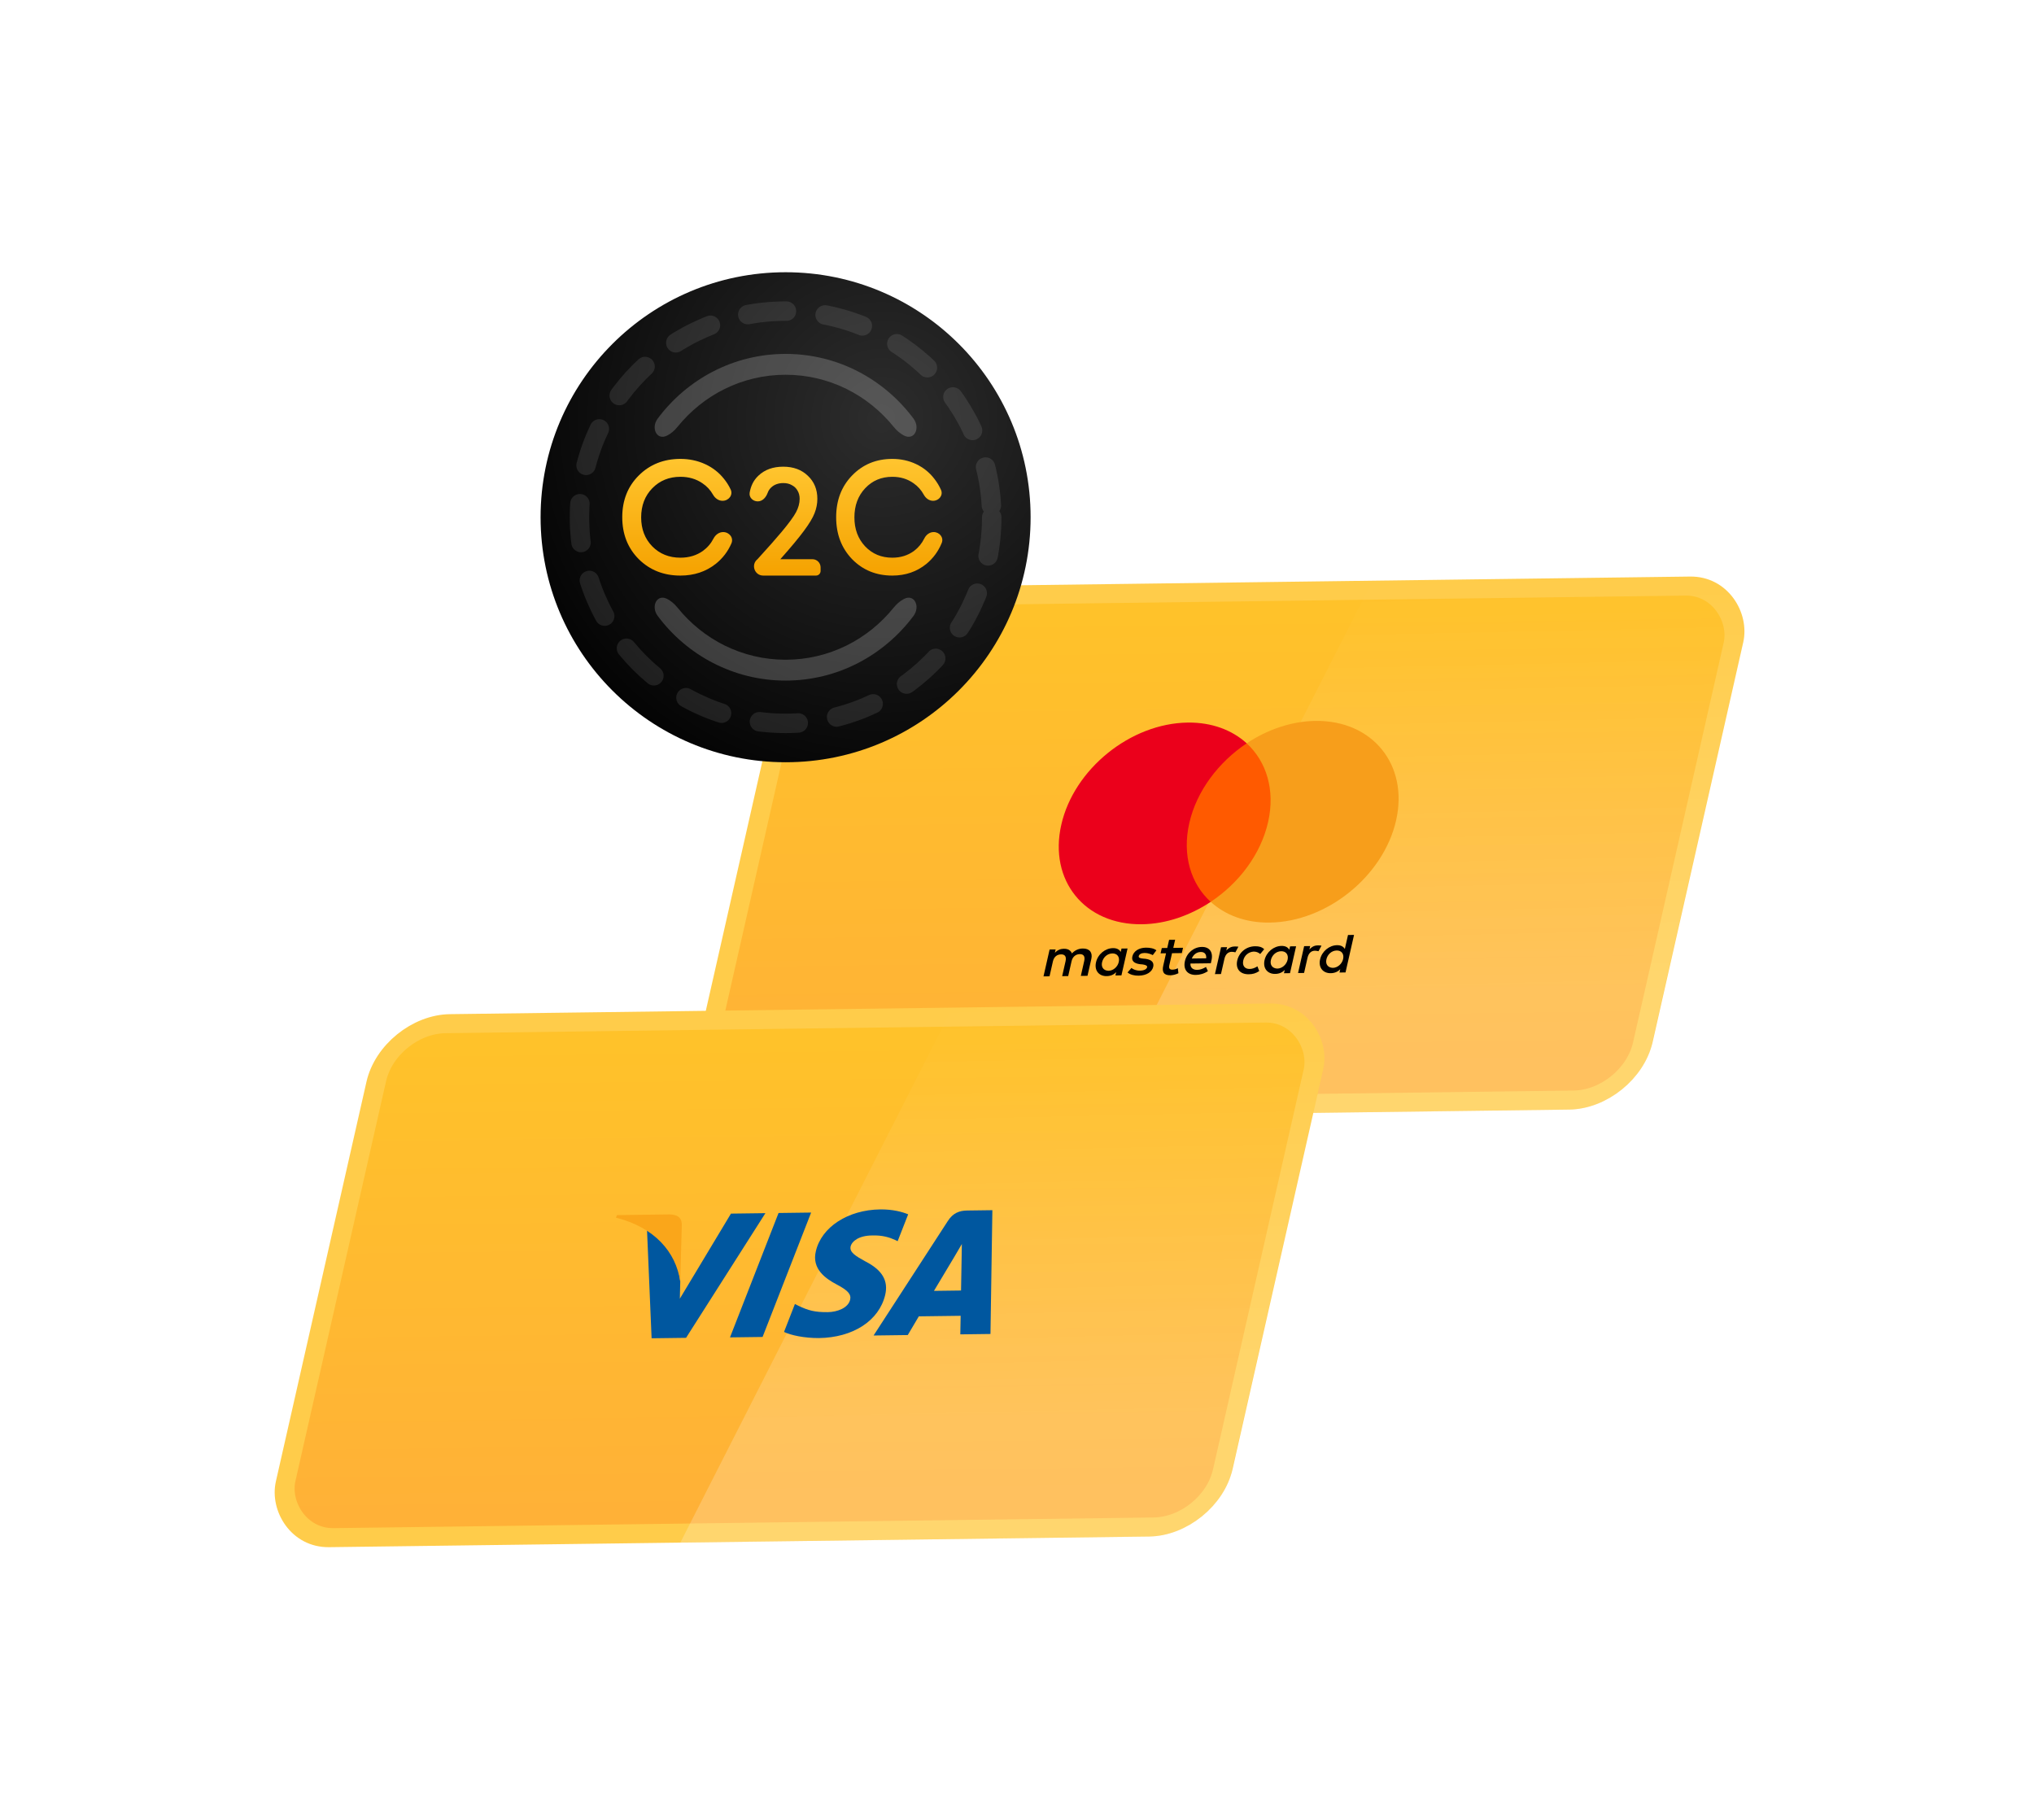 <svg width="523" height="468" viewBox="0 0 523 468" fill="none" xmlns="http://www.w3.org/2000/svg">
<g filter="url(#filter0_d_3571_12528)">
<g clip-path="url(#clip0_3571_12528)">
<rect x="1.954" y="2.415" width="240.98" height="135.551" rx="15.061" transform="matrix(1 -0.013 -0.221 0.975 201.654 146.306)" fill="url(#paint0_linear_3571_12528)" stroke="#FFCC4A" stroke-width="5.02"/>
<path opacity="0.2" d="M347.936 144.298L447.098 143L415.979 280.084L277.929 281.891L347.936 144.298Z" fill="url(#paint1_linear_3571_12528)"/>
<g clip-path="url(#clip1_3571_12528)">
<path d="M274.627 245.914L275.608 241.593C275.983 239.94 275.195 238.871 273.42 238.894C272.532 238.906 271.503 239.204 270.626 240.152C270.288 239.37 269.646 238.944 268.535 238.958C267.794 238.968 267.003 239.196 266.238 239.992L266.434 239.128L264.883 239.148L263.314 246.062L264.865 246.042L265.731 242.224C266.009 240.999 266.804 240.411 267.838 240.398C268.872 240.384 269.243 241.024 268.98 242.182L268.113 246L269.664 245.979L270.531 242.161C270.809 240.936 271.681 240.348 272.637 240.335C273.671 240.322 274.042 240.961 273.779 242.119L272.912 245.937L274.627 245.914ZM299.201 238.699L296.686 238.732L297.16 236.643L295.609 236.663L295.135 238.752L293.73 238.771L293.42 240.138L294.824 240.12L294.104 243.292C293.744 244.878 294.196 245.8 295.971 245.777C296.634 245.768 297.425 245.541 298.007 245.249L297.854 243.954C297.341 244.245 296.807 244.327 296.437 244.332C295.696 244.342 295.502 243.909 295.664 243.196L296.366 240.1L298.882 240.067L299.193 238.699L299.201 238.699ZM312.401 238.376C311.514 238.387 310.82 238.831 310.32 239.407L310.516 238.542L308.966 238.563L307.396 245.477L308.947 245.457L309.831 241.563C310.092 240.414 310.757 239.752 311.722 239.74C312.015 239.736 312.368 239.807 312.655 239.87L313.43 238.421C313.134 238.366 312.694 238.372 312.401 238.376ZM292.343 239.358C291.716 238.864 290.732 238.659 289.62 238.674C287.845 238.697 286.469 239.577 286.158 240.945C285.897 242.094 286.636 242.737 288.139 242.926L288.863 242.992C289.641 243.124 290.039 243.337 289.957 243.697C289.843 244.201 289.167 244.569 288.133 244.583C287.099 244.597 286.362 244.246 285.927 243.892L284.925 245.052C285.604 245.62 286.65 245.891 287.762 245.876C289.83 245.849 291.232 244.894 291.525 243.602C291.803 242.377 290.985 241.743 289.561 241.544L288.837 241.478C288.191 241.411 287.707 241.276 287.804 240.848C287.918 240.344 288.5 240.052 289.318 240.041C290.206 240.03 291.011 240.379 291.41 240.591L292.343 239.358ZM333.769 238.096C332.882 238.107 332.188 238.552 331.688 239.127L331.884 238.263L330.334 238.283L328.764 245.197L330.315 245.177L331.199 241.284C331.46 240.134 332.125 239.473 333.09 239.46C333.383 239.456 333.737 239.527 334.023 239.59L334.795 238.158C334.51 238.086 334.071 238.092 333.769 238.096ZM313.133 241.963C312.659 244.053 313.798 245.544 316.09 245.514C317.124 245.5 317.914 245.272 318.785 244.692L318.322 243.477C317.628 243.921 316.995 244.138 316.323 244.147C315.065 244.164 314.374 243.311 314.684 241.943C314.979 240.643 316.063 239.767 317.336 239.683C318 239.674 318.545 239.885 319.042 240.305L320.061 239.07C319.451 238.501 318.758 238.301 317.724 238.314C315.434 238.336 313.607 239.874 313.133 241.963ZM327.479 241.776L328.264 238.319L326.713 238.339L326.517 239.203C326.146 238.564 325.487 238.213 324.522 238.225C322.523 238.251 320.63 239.782 320.155 241.872C319.681 243.961 320.889 245.451 322.888 245.425C323.922 245.411 324.745 245.041 325.339 244.389L325.143 245.253L326.694 245.233L327.479 241.776ZM321.784 241.85C322.062 240.625 323.1 239.608 324.436 239.59C325.694 239.574 326.368 240.502 326.075 241.794C325.796 243.019 324.68 244.038 323.422 244.054C322.113 243.996 321.507 243.067 321.784 241.85ZM304.044 238.485C301.976 238.512 300.166 239.975 299.677 242.131C299.185 244.296 300.341 245.712 302.487 245.684C303.521 245.67 304.619 245.371 305.587 244.706L305.091 243.633C304.398 244.077 303.592 244.372 302.86 244.382C301.895 244.395 301.037 243.971 301.089 242.757L306.337 242.688C306.386 242.47 306.419 242.327 306.468 242.109C307.042 239.885 306.034 238.459 304.044 238.485ZM303.748 239.786C304.713 239.773 305.245 240.343 305.148 241.415L301.452 241.464C301.81 240.53 302.637 239.8 303.748 239.786ZM341.756 241.589L343.162 235.396L341.611 235.416L340.794 239.016C340.423 238.377 339.764 238.026 338.799 238.038C336.8 238.065 334.907 239.595 334.432 241.685C333.958 243.774 335.166 245.264 337.165 245.238C338.199 245.224 339.022 244.854 339.616 244.202L339.42 245.066L340.971 245.046L341.756 241.589ZM336.061 241.663C336.339 240.438 337.377 239.421 338.713 239.403C339.971 239.387 340.645 240.315 340.352 241.607C340.073 242.832 338.957 243.851 337.699 243.867C336.381 243.809 335.784 242.88 336.061 241.663ZM284.14 242.343L284.925 238.886L283.374 238.906L283.177 239.77C282.807 239.131 282.148 238.78 281.183 238.793C279.184 238.819 277.29 240.349 276.816 242.439C276.342 244.528 277.55 246.018 279.549 245.992C280.583 245.979 281.405 245.608 282 244.956L281.804 245.82L283.355 245.8L284.14 242.343ZM278.376 242.418C278.654 241.193 279.692 240.176 281.028 240.158C282.286 240.142 282.96 241.07 282.666 242.362C282.388 243.587 281.272 244.606 280.014 244.622C278.696 244.564 278.099 243.635 278.376 242.418Z" fill="black"/>
<path d="M327.174 185.978L303.876 186.283L294.622 227.046L317.92 226.741L327.174 185.978Z" fill="#FF5A00"/>
<path d="M300.8 206.644C302.68 198.362 308.347 190.959 315.559 186.13C311.829 182.732 306.608 180.717 300.396 180.798C285.68 180.991 271.14 192.743 267.886 207.075C264.633 221.407 273.908 232.848 288.624 232.655C294.836 232.574 301.006 230.41 306.306 226.893C301.225 222.292 298.92 214.926 300.8 206.644Z" fill="#EB001B"/>
<path d="M353.979 205.948C350.725 220.28 336.185 232.032 321.469 232.225C315.257 232.306 310.036 230.291 306.306 226.893C313.598 222.054 319.185 214.661 321.065 206.379C322.945 198.097 320.616 190.799 315.559 186.13C320.851 182.614 327.02 180.45 333.232 180.368C347.957 180.176 357.215 191.692 353.979 205.948Z" fill="#F79E1B"/>
</g>
</g>
</g>
<g filter="url(#filter1_d_3571_12528)">
<g clip-path="url(#clip2_3571_12528)">
<rect x="1.954" y="2.415" width="240.98" height="135.551" rx="15.061" transform="matrix(1 -0.013 -0.221 0.975 93.654 256.086)" fill="url(#paint2_linear_3571_12528)" stroke="#FFCC4A" stroke-width="5.02"/>
<path opacity="0.2" d="M239.936 254.078L339.098 252.78L307.979 389.863L169.93 391.671L239.936 254.078Z" fill="url(#paint3_linear_3571_12528)"/>
<g clip-path="url(#clip3_3571_12528)">
<path d="M191.08 338.774L182.703 338.884L195.188 306.898L203.565 306.788L191.08 338.774Z" fill="#00579F"/>
<path d="M228.516 307.24C227.01 306.616 224.552 305.937 221.311 305.979C213.038 306.088 206.226 310.51 204.78 316.724C203.671 321.309 207.332 323.8 210.156 325.287C213.043 326.806 213.913 327.811 213.597 329.203C213.078 331.342 210.269 332.362 207.857 332.393C204.512 332.437 202.836 331.952 200.382 330.798L199.395 330.303L196.596 337.483C198.361 338.339 201.803 339.074 205.554 339.059C214.343 338.944 221.037 334.591 222.608 327.968C223.466 324.334 221.86 321.58 217.55 319.368C214.951 317.946 213.38 316.985 213.72 315.49C214.062 314.132 215.861 312.721 219.169 312.678C221.908 312.574 223.762 313.192 225.132 313.818L225.812 314.147L228.516 307.24Z" fill="#00579F"/>
<path d="M235.148 326.924C236.254 325.081 240.52 317.95 240.52 317.95C240.47 318.018 241.633 316.073 242.316 314.88L242.277 317.622C242.277 317.622 242.129 325.241 242.111 326.833C240.802 326.85 236.803 326.902 235.148 326.924ZM250.168 306.178L243.688 306.263C241.69 306.289 240.041 306.886 238.708 308.969L219.621 338.4L228.411 338.285C228.411 338.285 230.752 334.327 231.256 333.474C232.22 333.462 240.771 333.35 242.011 333.334C241.997 334.451 241.924 338.108 241.924 338.108L249.68 338.007L250.168 306.178Z" fill="#00579F"/>
<path d="M182.952 307.058L169.807 328.93L169.913 324.528C169.552 319.454 166.052 313.983 161.368 311.301L162.546 339.114L171.405 338.998L191.81 306.942L182.952 307.058Z" fill="#00579F"/>
<path d="M167.13 307.265L153.652 307.442L153.368 308.089C163.28 310.6 168.794 316.893 169.912 324.529L170.312 309.899C170.293 307.866 168.942 307.309 167.13 307.265Z" fill="#FAA61A"/>
</g>
</g>
</g>
<g filter="url(#filter2_d_3571_12528)">
<circle cx="197" cy="128" r="63" fill="url(#paint4_radial_3571_12528)"/>
<circle cx="197" cy="128" r="53" stroke="white" stroke-opacity="0.1" stroke-width="5" stroke-linecap="round" stroke-linejoin="round" stroke-dasharray="10 10"/>
<path fill-rule="evenodd" clip-rule="evenodd" d="M197 91.362C185.809 91.362 175.802 96.574 169.204 104.766C168.36 105.813 167.46 106.517 166.577 106.981C163.888 108.393 162.296 105.065 164.112 102.631C171.641 92.535 183.565 86 197 86C210.435 86 222.359 92.535 229.888 102.631C231.704 105.065 230.112 108.393 227.423 106.981C226.54 106.517 225.64 105.813 224.796 104.766C218.198 96.574 208.191 91.362 197 91.362ZM169.204 151.234C175.802 159.426 185.809 164.638 197 164.638C208.191 164.638 218.198 159.426 224.796 151.234C225.64 150.187 226.54 149.483 227.423 149.019C230.112 147.607 231.704 150.935 229.888 153.369C222.359 163.465 210.435 170 197 170C183.565 170 171.641 163.465 164.112 153.369C162.296 150.935 163.888 147.607 166.577 149.019C167.46 149.483 168.36 150.187 169.204 151.234Z" fill="white" fill-opacity="0.2"/>
<path d="M169.957 143C165.664 143 162.091 141.591 159.238 138.773C156.413 135.928 155 132.337 155 128C155 123.663 156.413 120.086 159.238 117.268C162.091 114.423 165.664 113 169.957 113C172.228 113 174.333 113.442 176.272 114.326C178.211 115.21 179.831 116.467 181.133 118.097C181.826 118.946 182.405 119.866 182.872 120.857C183.546 122.287 182.366 123.773 180.785 123.773C179.748 123.773 178.852 123.104 178.339 122.201C177.659 121.004 176.749 120.022 175.607 119.257C174.001 118.152 172.117 117.599 169.957 117.599C167.049 117.599 164.639 118.58 162.728 120.541C160.817 122.503 159.861 125.003 159.861 128.041C159.861 131.052 160.817 133.539 162.728 135.5C164.639 137.434 167.049 138.401 169.957 138.401C172.173 138.401 174.098 137.82 175.732 136.66C176.892 135.817 177.801 134.758 178.458 133.483C178.951 132.528 179.871 131.812 180.945 131.812C182.514 131.812 183.694 133.278 183.071 134.717C182.17 136.798 180.831 138.551 179.056 139.975C176.508 141.992 173.475 143 169.957 143Z" fill="url(#paint5_linear_3571_12528)"/>
<path d="M195.644 138.788H203.894C205.057 138.788 206 139.731 206 140.894V141.813C206 142.469 205.469 143 204.813 143H191.246C189.01 143 188.023 140.184 189.77 138.788C192.509 135.785 194.579 133.444 195.978 131.767C197.843 129.537 199.082 127.844 199.694 126.687C200.307 125.531 200.613 124.388 200.613 123.26C200.613 122.461 200.432 121.759 200.07 121.153C199.736 120.548 199.249 120.08 198.609 119.749C197.996 119.391 197.272 119.212 196.437 119.212C195.129 119.212 194.071 119.598 193.264 120.369C192.846 120.767 192.574 121.215 192.399 121.698C191.973 122.868 191.085 123.92 189.839 123.92C188.594 123.92 187.549 122.902 187.761 121.675C188.043 120.04 188.702 118.537 190.007 117.313C191.621 115.771 193.751 115 196.396 115C198.985 115 201.086 115.771 202.701 117.313C204.344 118.854 205.165 120.837 205.165 123.26C205.165 124.526 204.928 125.751 204.455 126.935C204.009 128.119 203.091 129.647 201.699 131.519C200.335 133.364 198.316 135.787 195.644 138.788Z" fill="url(#paint6_linear_3571_12528)"/>
<path d="M224.441 143C220.296 143 216.846 141.591 214.092 138.773C211.364 135.928 210 132.337 210 128C210 123.663 211.364 120.086 214.092 117.268C216.846 114.423 220.296 113 224.441 113C226.634 113 228.667 113.442 230.539 114.326C232.411 115.21 233.975 116.467 235.232 118.097C235.924 118.976 236.5 119.931 236.959 120.963C237.577 122.351 236.437 123.773 234.917 123.773C233.905 123.773 233.032 123.115 232.548 122.227C231.89 121.018 231.006 120.028 229.897 119.257C228.346 118.152 226.527 117.599 224.441 117.599C221.633 117.599 219.307 118.58 217.461 120.541C215.616 122.503 214.693 125.003 214.693 128.041C214.693 131.052 215.616 133.539 217.461 135.5C219.307 137.434 221.633 138.401 224.441 138.401C226.581 138.401 228.439 137.82 230.017 136.66C231.146 135.81 232.029 134.741 232.665 133.453C233.128 132.514 234.023 131.812 235.07 131.812C236.579 131.812 237.718 133.215 237.147 134.611C236.276 136.739 234.969 138.527 233.226 139.975C230.766 141.992 227.838 143 224.441 143Z" fill="url(#paint7_linear_3571_12528)"/>
</g>
<defs>
<filter id="filter0_d_3571_12528" x="105" y="78" width="417.098" height="280.304" filterUnits="userSpaceOnUse" color-interpolation-filters="sRGB">
<feFlood flood-opacity="0" result="BackgroundImageFix"/>
<feColorMatrix in="SourceAlpha" type="matrix" values="0 0 0 0 0 0 0 0 0 0 0 0 0 0 0 0 0 0 127 0" result="hardAlpha"/>
<feOffset dx="5" dy="5"/>
<feGaussianBlur stdDeviation="35"/>
<feComposite in2="hardAlpha" operator="out"/>
<feColorMatrix type="matrix" values="0 0 0 0 1 0 0 0 0 0.72 0 0 0 0 0 0 0 0 0.6 0"/>
<feBlend mode="normal" in2="BackgroundImageFix" result="effect1_dropShadow_3571_12528"/>
<feBlend mode="normal" in="SourceGraphic" in2="effect1_dropShadow_3571_12528" result="shape"/>
</filter>
<filter id="filter1_d_3571_12528" x="-3" y="187.78" width="417.098" height="280.304" filterUnits="userSpaceOnUse" color-interpolation-filters="sRGB">
<feFlood flood-opacity="0" result="BackgroundImageFix"/>
<feColorMatrix in="SourceAlpha" type="matrix" values="0 0 0 0 0 0 0 0 0 0 0 0 0 0 0 0 0 0 127 0" result="hardAlpha"/>
<feOffset dx="5" dy="5"/>
<feGaussianBlur stdDeviation="35"/>
<feComposite in2="hardAlpha" operator="out"/>
<feColorMatrix type="matrix" values="0 0 0 0 1 0 0 0 0 0.72 0 0 0 0 0 0 0 0 0.6 0"/>
<feBlend mode="normal" in2="BackgroundImageFix" result="effect1_dropShadow_3571_12528"/>
<feBlend mode="normal" in="SourceGraphic" in2="effect1_dropShadow_3571_12528" result="shape"/>
</filter>
<filter id="filter2_d_3571_12528" x="69" y="0" width="266" height="266" filterUnits="userSpaceOnUse" color-interpolation-filters="sRGB">
<feFlood flood-opacity="0" result="BackgroundImageFix"/>
<feColorMatrix in="SourceAlpha" type="matrix" values="0 0 0 0 0 0 0 0 0 0 0 0 0 0 0 0 0 0 127 0" result="hardAlpha"/>
<feOffset dx="5" dy="5"/>
<feGaussianBlur stdDeviation="35"/>
<feComposite in2="hardAlpha" operator="out"/>
<feColorMatrix type="matrix" values="0 0 0 0 0.184 0 0 0 0 0.145 0 0 0 0 0.051 0 0 0 0.3 0"/>
<feBlend mode="normal" in2="BackgroundImageFix" result="effect1_dropShadow_3571_12528"/>
<feBlend mode="normal" in="SourceGraphic" in2="effect1_dropShadow_3571_12528" result="shape"/>
</filter>
<linearGradient id="paint0_linear_3571_12528" x1="123" y1="0" x2="123" y2="140.571" gradientUnits="userSpaceOnUse">
<stop stop-color="#FFC329"/>
<stop offset="1" stop-color="#FFB038"/>
</linearGradient>
<linearGradient id="paint1_linear_3571_12528" x1="378.074" y1="143.904" x2="380.397" y2="250.904" gradientUnits="userSpaceOnUse">
<stop stop-color="white" stop-opacity="0"/>
<stop offset="1" stop-color="white"/>
</linearGradient>
<linearGradient id="paint2_linear_3571_12528" x1="123" y1="0" x2="123" y2="140.571" gradientUnits="userSpaceOnUse">
<stop stop-color="#FFC329"/>
<stop offset="1" stop-color="#FFB038"/>
</linearGradient>
<linearGradient id="paint3_linear_3571_12528" x1="270.074" y1="253.683" x2="272.397" y2="360.684" gradientUnits="userSpaceOnUse">
<stop stop-color="white" stop-opacity="0"/>
<stop offset="1" stop-color="white"/>
</linearGradient>
<radialGradient id="paint4_radial_3571_12528" cx="0" cy="0" r="1" gradientUnits="userSpaceOnUse" gradientTransform="translate(221.75 102.687) rotate(125.261) scale(108.155)">
<stop stop-color="#2D2D2D"/>
<stop offset="1"/>
</radialGradient>
<linearGradient id="paint5_linear_3571_12528" x1="169.5" y1="113" x2="169.5" y2="143" gradientUnits="userSpaceOnUse">
<stop stop-color="#FFC52F"/>
<stop offset="1" stop-color="#F5A200"/>
</linearGradient>
<linearGradient id="paint6_linear_3571_12528" x1="196.5" y1="115" x2="196.5" y2="143" gradientUnits="userSpaceOnUse">
<stop stop-color="#FFC52F"/>
<stop offset="1" stop-color="#F5A200"/>
</linearGradient>
<linearGradient id="paint7_linear_3571_12528" x1="224" y1="113" x2="224" y2="143" gradientUnits="userSpaceOnUse">
<stop stop-color="#FFC52F"/>
<stop offset="1" stop-color="#F5A200"/>
</linearGradient>
<clipPath id="clip0_3571_12528">
<rect width="246" height="140.571" rx="17.571" transform="matrix(1 -0.013 -0.221 0.975 201.119 146.22)" fill="white"/>
</clipPath>
<clipPath id="clip1_3571_12528">
<rect width="86.1" height="66.771" fill="white" transform="matrix(1 -0.013 -0.221 0.975 273.772 181.147)"/>
</clipPath>
<clipPath id="clip2_3571_12528">
<rect width="246" height="140.571" rx="17.571" transform="matrix(1 -0.013 -0.221 0.975 93.12 256)" fill="white"/>
</clipPath>
<clipPath id="clip3_3571_12528">
<rect width="103.42" height="33.81" fill="white" transform="matrix(1 -0.013 -0.221 0.975 153.645 306.865)"/>
</clipPath>
</defs>
</svg>
